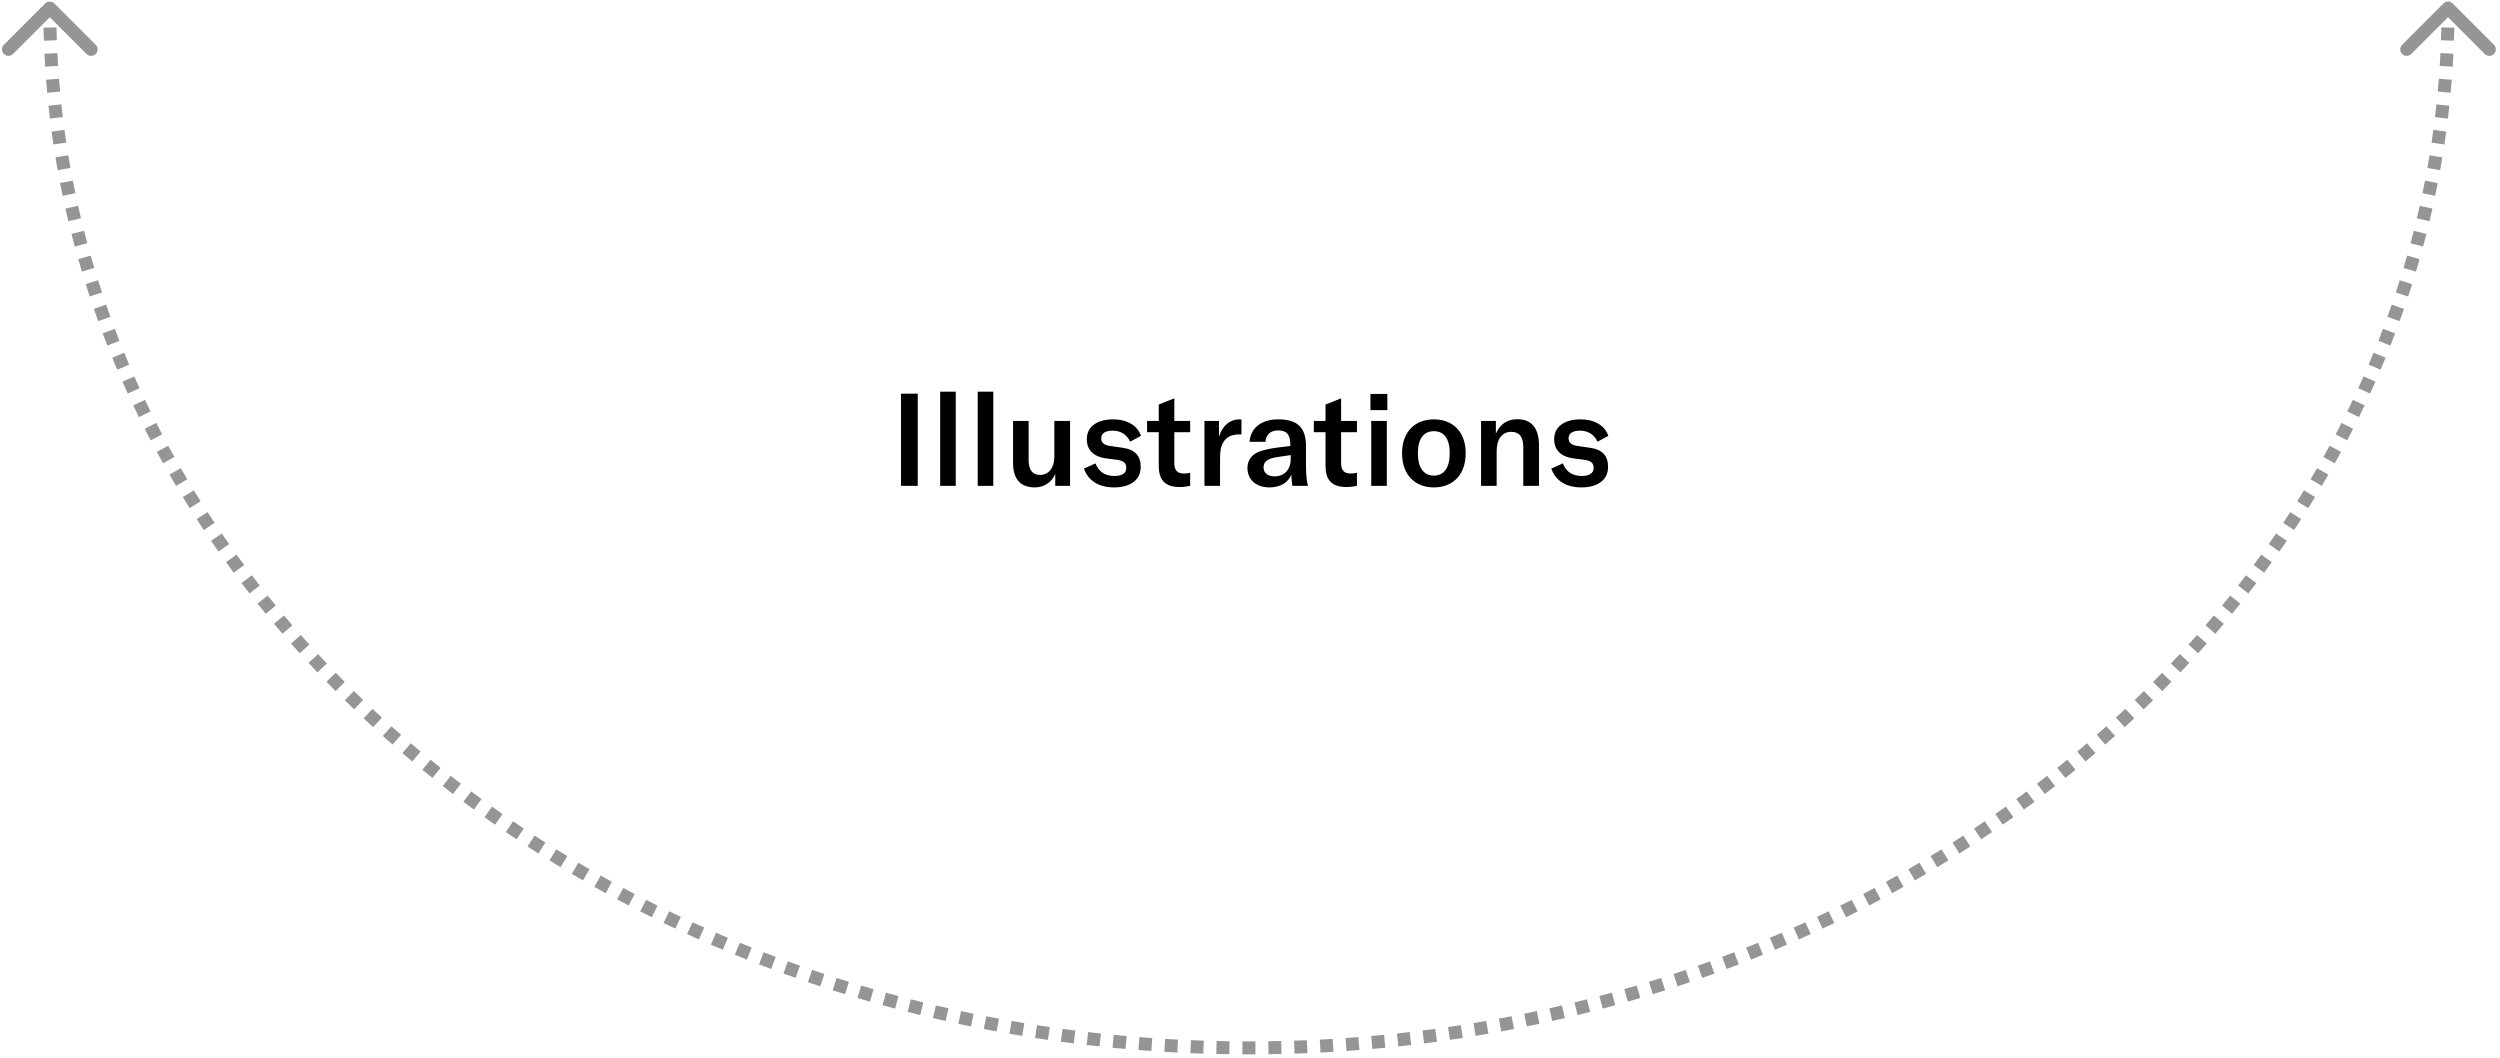 <?xml version="1.0" encoding="UTF-8"?> <svg xmlns="http://www.w3.org/2000/svg" width="385" height="163" viewBox="0 0 385 163" fill="none"><path d="M141.333 74.821V60.621H138.753V74.821H141.333ZM147.187 60.321H144.787V74.821H147.187V60.321ZM152.968 60.321H150.568V74.821H152.968V60.321ZM159.389 75.061C160.829 75.061 162.029 74.201 162.509 72.961V74.821H164.789V64.821H162.369V70.361C162.369 72.041 161.489 73.141 160.169 73.141C159.009 73.141 158.409 72.341 158.409 70.881V64.821H156.009V71.241C156.009 73.581 156.949 75.061 159.389 75.061ZM171.548 75.061C174.148 75.061 175.668 73.861 175.668 71.901C175.668 70.241 174.848 69.201 172.788 68.941L171.108 68.701C170.048 68.581 169.588 68.181 169.588 67.501C169.588 66.721 170.228 66.321 171.368 66.321C172.668 66.321 173.568 67.001 174.048 68.021L175.708 67.121C175.208 65.561 173.588 64.581 171.428 64.581C168.888 64.581 167.368 65.761 167.368 67.621C167.368 69.241 168.328 70.341 170.408 70.601L171.928 70.801C173.028 70.941 173.448 71.281 173.448 72.081C173.448 72.841 172.808 73.301 171.608 73.301C170.188 73.301 169.188 72.641 168.708 71.361L166.928 72.161C167.568 74.041 169.248 75.061 171.548 75.061ZM176.647 66.561H178.447V71.721C178.447 73.741 179.247 75.001 181.647 75.001C182.267 75.001 182.707 74.941 183.287 74.821V72.801C182.967 72.881 182.707 72.921 182.307 72.921C181.307 72.921 180.847 72.421 180.847 71.341V66.561H183.287V64.821H180.847V61.341L178.447 62.301V64.821H176.647V66.561ZM187.727 67.241V64.821H185.487V74.821H187.887V70.641C187.887 69.521 187.987 68.381 188.787 67.601C189.247 67.161 189.907 66.901 190.867 66.901H191.187V64.601C191.087 64.581 191.007 64.581 190.907 64.581C189.287 64.581 188.227 65.661 187.727 67.241ZM195.507 75.061C197.127 75.061 198.387 74.321 198.867 73.101C198.887 73.721 198.947 74.321 199.027 74.821H201.427C201.227 74.121 201.127 73.081 201.127 71.721V68.741C201.127 65.841 199.807 64.581 196.847 64.581C194.267 64.581 192.587 65.901 192.427 68.041H194.887C194.967 66.901 195.667 66.281 196.847 66.281C198.127 66.281 198.707 66.921 198.707 68.421V68.681L196.587 68.941C195.007 69.161 194.047 69.421 193.327 69.841C192.527 70.341 192.107 71.141 192.107 72.101C192.107 73.881 193.467 75.061 195.507 75.061ZM196.287 73.361C195.227 73.361 194.587 72.821 194.587 71.981C194.587 71.121 195.187 70.641 196.507 70.421L198.767 70.081V70.721C198.767 72.321 197.767 73.361 196.287 73.361ZM202.33 66.561H204.13V71.721C204.13 73.741 204.93 75.001 207.33 75.001C207.95 75.001 208.39 74.941 208.97 74.821V72.801C208.65 72.881 208.39 72.921 207.99 72.921C206.99 72.921 206.53 72.421 206.53 71.341V66.561H208.97V64.821H206.53V61.341L204.13 62.301V64.821H202.33V66.561ZM211.051 63.161H213.651V60.661H211.051V63.161ZM211.171 74.821H213.571V64.821H211.171V74.821ZM220.817 75.061C223.697 75.061 225.717 73.161 225.717 69.801C225.717 66.461 223.697 64.581 220.817 64.581C217.937 64.581 215.917 66.461 215.917 69.801C215.917 73.161 217.937 75.061 220.817 75.061ZM220.817 73.241C219.277 73.241 218.357 72.081 218.357 69.801C218.357 67.521 219.277 66.401 220.817 66.401C222.357 66.401 223.257 67.521 223.257 69.801C223.257 72.081 222.357 73.241 220.817 73.241ZM228.085 74.821H230.485V69.521C230.485 67.621 231.325 66.501 232.725 66.501C233.985 66.501 234.585 67.281 234.585 68.861V74.821H237.005V68.621C237.005 65.941 235.865 64.561 233.685 64.561C232.145 64.561 231.045 65.281 230.365 66.761V64.821H228.085V74.821ZM243.521 75.061C246.121 75.061 247.641 73.861 247.641 71.901C247.641 70.241 246.821 69.201 244.761 68.941L243.081 68.701C242.021 68.581 241.561 68.181 241.561 67.501C241.561 66.721 242.201 66.321 243.341 66.321C244.641 66.321 245.541 67.001 246.021 68.021L247.681 67.121C247.181 65.561 245.561 64.581 243.401 64.581C240.861 64.581 239.341 65.761 239.341 67.621C239.341 69.241 240.301 70.341 242.381 70.601L243.901 70.801C245.001 70.941 245.421 71.281 245.421 72.081C245.421 72.841 244.781 73.301 243.581 73.301C242.161 73.301 241.161 72.641 240.681 71.361L238.901 72.161C239.541 74.041 241.221 75.061 243.521 75.061Z" fill="black"></path><path d="M377.354 0.886C377.158 0.691 376.842 0.691 376.647 0.886L373.465 4.068C373.269 4.263 373.269 4.58 373.465 4.775C373.66 4.97 373.976 4.97 374.172 4.775L377 1.947L379.829 4.775C380.024 4.97 380.34 4.97 380.536 4.775C380.731 4.58 380.731 4.263 380.536 4.068L377.354 0.886ZM8.02 0.886C7.825 0.691 7.508 0.691 7.313 0.886L4.131 4.068C3.936 4.263 3.936 4.58 4.131 4.775C4.327 4.971 4.643 4.971 4.838 4.775L7.667 1.947L10.495 4.775C10.691 4.971 11.007 4.971 11.202 4.775C11.398 4.58 11.398 4.263 11.202 4.068L8.02 0.886ZM376.5 1.24C376.5 1.573 376.499 1.905 376.497 2.238L377.497 2.245C377.499 1.91 377.5 1.575 377.5 1.24L376.5 1.24ZM376.468 4.23C376.454 4.894 376.436 5.556 376.412 6.217L377.412 6.252C377.435 5.586 377.454 4.919 377.468 4.252L376.468 4.23ZM376.328 8.197C376.296 8.859 376.258 9.519 376.216 10.178L377.214 10.242C377.257 9.578 377.294 8.913 377.327 8.247L376.328 8.197ZM376.076 12.165C376.024 12.827 375.968 13.487 375.907 14.146L376.903 14.238C376.964 13.574 377.021 12.909 377.072 12.243L376.076 12.165ZM375.711 16.119C375.64 16.778 375.566 17.435 375.486 18.09L376.479 18.211C376.559 17.55 376.634 16.888 376.705 16.226L375.711 16.119ZM375.233 20.066C375.144 20.723 375.05 21.378 374.952 22.033L375.941 22.182C376.04 21.522 376.134 20.862 376.224 20.2L375.233 20.066ZM374.643 23.994C374.536 24.646 374.424 25.298 374.307 25.948L375.292 26.125C375.409 25.47 375.522 24.814 375.63 24.156L374.643 23.994ZM373.942 27.905C373.816 28.556 373.685 29.205 373.55 29.854L374.529 30.058C374.665 29.405 374.797 28.751 374.924 28.096L373.942 27.905ZM373.13 31.794C372.986 32.44 372.837 33.084 372.683 33.727L373.656 33.959C373.811 33.312 373.961 32.663 374.106 32.012L373.13 31.794ZM372.208 35.659C372.045 36.301 371.878 36.943 371.706 37.582L372.672 37.842C372.845 37.197 373.013 36.552 373.177 35.905L372.208 35.659ZM371.177 39.496C370.997 40.133 370.812 40.768 370.622 41.402L371.58 41.689C371.771 41.05 371.957 40.41 372.139 39.769L371.177 39.496ZM370.039 43.303C369.841 43.935 369.637 44.566 369.43 45.195L370.38 45.508C370.589 44.874 370.793 44.239 370.993 43.603L370.039 43.303ZM368.795 47.077C368.579 47.703 368.358 48.327 368.134 48.95L369.074 49.289C369.301 48.662 369.522 48.033 369.74 47.403L368.795 47.077ZM367.446 50.814C367.213 51.434 366.975 52.053 366.733 52.669L367.664 53.035C367.908 52.414 368.147 51.791 368.382 51.167L367.446 50.814ZM365.994 54.514C365.744 55.127 365.49 55.738 365.231 56.348L366.151 56.739C366.412 56.125 366.668 55.509 366.92 54.892L365.994 54.514ZM364.442 58.172C364.175 58.778 363.904 59.382 363.629 59.984L364.538 60.4C364.815 59.794 365.088 59.185 365.357 58.575L364.442 58.172ZM362.791 61.787C362.507 62.386 362.22 62.982 361.928 63.578L362.826 64.017C363.12 63.418 363.409 62.817 363.695 62.215L362.791 61.787ZM361.043 65.355C360.743 65.946 360.44 66.535 360.133 67.122L361.019 67.585C361.328 66.995 361.633 66.402 361.935 65.807L361.043 65.355ZM359.199 68.877C358.884 69.46 358.565 70.041 358.242 70.62L359.116 71.107C359.441 70.524 359.762 69.939 360.079 69.352L359.199 68.877ZM357.264 72.348C356.934 72.921 356.6 73.493 356.262 74.064L357.123 74.573C357.463 73.999 357.799 73.424 358.131 72.846L357.264 72.348ZM355.238 75.767C354.892 76.333 354.543 76.897 354.191 77.459L355.037 77.991C355.392 77.425 355.744 76.858 356.091 76.288L355.238 75.767ZM353.124 79.133C352.765 79.689 352.402 80.243 352.035 80.795L352.868 81.348C353.237 80.793 353.602 80.235 353.964 79.676L353.124 79.133ZM350.924 82.444C350.55 82.992 350.172 83.537 349.791 84.08L350.609 84.655C350.993 84.108 351.373 83.559 351.75 83.008L350.924 82.444ZM348.641 85.698C348.254 86.234 347.863 86.769 347.469 87.302L348.273 87.897C348.67 87.361 349.063 86.823 349.452 86.282L348.641 85.698ZM346.276 88.893C345.875 89.422 345.47 89.948 345.062 90.472L345.851 91.086C346.262 90.559 346.669 90.03 347.072 89.498L346.276 88.893ZM343.833 92.029C343.42 92.546 343.003 93.061 342.583 93.573L343.357 94.207C343.779 93.691 344.198 93.174 344.614 92.653L343.833 92.029ZM341.313 95.104C340.886 95.612 340.456 96.118 340.023 96.621L340.781 97.274C341.217 96.767 341.65 96.258 342.079 95.747L341.313 95.104ZM338.719 98.117C338.281 98.613 337.84 99.107 337.396 99.599L338.138 100.269C338.585 99.775 339.029 99.278 339.469 98.779L338.719 98.117ZM336.054 101.066C335.603 101.553 335.149 102.038 334.692 102.52L335.418 103.208C335.877 102.723 336.334 102.236 336.788 101.746L336.054 101.066ZM333.318 103.952C332.857 104.427 332.393 104.899 331.926 105.369L332.635 106.074C333.105 105.602 333.572 105.126 334.035 104.649L333.318 103.952ZM330.516 106.772C330.043 107.237 329.567 107.7 329.087 108.16L329.78 108.881C330.262 108.418 330.741 107.953 331.217 107.485L330.516 106.772ZM327.647 109.527C327.165 109.98 326.679 110.43 326.191 110.878L326.867 111.615C327.358 111.164 327.846 110.712 328.331 110.257L327.647 109.527ZM324.718 112.213C324.224 112.656 323.727 113.096 323.227 113.534L323.886 114.286C324.388 113.846 324.888 113.403 325.385 112.958L324.718 112.213ZM321.724 114.835C321.222 115.265 320.717 115.692 320.209 116.117L320.85 116.884C321.361 116.457 321.869 116.027 322.374 115.595L321.724 114.835ZM318.677 117.384C318.163 117.804 317.647 118.221 317.128 118.636L317.752 119.417C318.274 119 318.793 118.581 319.31 118.158L318.677 117.384ZM315.567 119.869C315.046 120.276 314.522 120.68 313.996 121.082L314.603 121.877C315.132 121.473 315.658 121.067 316.182 120.658L315.567 119.869ZM312.409 122.28C311.878 122.676 311.344 123.07 310.807 123.461L311.396 124.269C311.936 123.876 312.473 123.48 313.007 123.081L312.409 122.28ZM309.191 124.626C308.653 125.009 308.112 125.39 307.569 125.768L308.14 126.589C308.687 126.209 309.23 125.826 309.771 125.44L309.191 124.626ZM305.932 126.895C305.384 127.267 304.833 127.638 304.28 128.005L304.834 128.838C305.39 128.468 305.943 128.096 306.495 127.721L305.932 126.895ZM302.613 129.1C302.059 129.459 301.503 129.816 300.944 130.171L301.48 131.015C302.041 130.659 302.601 130.3 303.158 129.939L302.613 129.1ZM299.261 131.225C298.698 131.574 298.132 131.92 297.564 132.264L298.081 133.12C298.652 132.774 299.221 132.426 299.787 132.076L299.261 131.225ZM295.852 133.286C295.283 133.622 294.711 133.956 294.136 134.287L294.635 135.153C295.213 134.821 295.788 134.485 296.36 134.147L295.852 133.286ZM292.411 135.269C291.834 135.593 291.254 135.915 290.672 136.234L291.153 137.111C291.738 136.79 292.321 136.466 292.901 136.14L292.411 135.269ZM288.92 137.183C288.336 137.496 287.749 137.806 287.161 138.113L287.623 138.999C288.215 138.691 288.804 138.379 289.392 138.065L288.92 137.183ZM285.397 139.021C284.807 139.321 284.214 139.619 283.62 139.913L284.064 140.809C284.662 140.513 285.257 140.214 285.85 139.913L285.397 139.021ZM281.831 140.788C281.233 141.077 280.633 141.363 280.031 141.646L280.457 142.551C281.062 142.267 281.665 141.979 282.266 141.689L281.831 140.788ZM278.233 142.481C277.631 142.756 277.028 143.029 276.422 143.299L276.829 144.212C277.438 143.941 278.044 143.667 278.649 143.39L278.233 142.481ZM274.6 144.1C273.991 144.364 273.38 144.625 272.767 144.884L273.155 145.805C273.771 145.545 274.386 145.283 274.998 145.017L274.6 144.1ZM270.932 145.646C270.321 145.896 269.707 146.144 269.092 146.389L269.461 147.318C270.08 147.072 270.697 146.823 271.311 146.571L270.932 145.646ZM267.24 147.115C266.621 147.354 266 147.591 265.378 147.824L265.729 148.761C266.354 148.526 266.978 148.288 267.6 148.048L267.24 147.115ZM263.509 148.514C262.888 148.74 262.266 148.963 261.642 149.182L261.974 150.126C262.601 149.905 263.227 149.681 263.851 149.454L263.509 148.514ZM259.764 149.834C259.137 150.048 258.507 150.259 257.877 150.467L258.19 151.417C258.824 151.207 259.457 150.995 260.087 150.78L259.764 149.834ZM255.979 151.083C255.349 151.284 254.718 151.482 254.086 151.678L254.38 152.633C255.016 152.437 255.65 152.238 256.283 152.036L255.979 151.083ZM252.186 152.253C251.551 152.442 250.914 152.629 250.276 152.812L250.552 153.773C251.193 153.589 251.833 153.402 252.471 153.212L252.186 152.253ZM248.357 153.352C247.718 153.529 247.078 153.703 246.436 153.874L246.693 154.84C247.338 154.668 247.982 154.494 248.624 154.316L248.357 153.352ZM244.517 154.374C243.875 154.538 243.233 154.699 242.589 154.857L242.827 155.828C243.474 155.669 244.12 155.508 244.764 155.343L244.517 154.374ZM240.652 155.322C240.005 155.474 239.357 155.623 238.707 155.769L238.927 156.745C239.58 156.598 240.231 156.448 240.881 156.296L240.652 155.322ZM236.769 156.195C236.123 156.334 235.476 156.47 234.827 156.603L235.027 157.582C235.679 157.449 236.33 157.312 236.979 157.173L236.769 156.195ZM232.876 156.992C232.224 157.119 231.571 157.243 230.917 157.364L231.099 158.347C231.756 158.226 232.412 158.101 233.067 157.974L232.876 156.992ZM228.956 157.717C228.306 157.83 227.654 157.941 227.001 158.049L227.164 159.036C227.82 158.927 228.475 158.816 229.128 158.702L228.956 157.717ZM225.04 158.363C224.385 158.465 223.728 158.564 223.071 158.66L223.215 159.649C223.875 159.553 224.535 159.454 225.193 159.351L225.04 158.363ZM221.095 158.938C220.439 159.027 219.782 159.113 219.125 159.196L219.25 160.188C219.911 160.105 220.571 160.018 221.229 159.929L221.095 158.938ZM217.155 159.436C216.498 159.512 215.839 159.586 215.179 159.657L215.286 160.651C215.949 160.58 216.611 160.506 217.271 160.429L217.155 159.436ZM213.197 159.86C212.535 159.925 211.872 159.986 211.208 160.045L211.296 161.041C211.963 160.982 212.629 160.92 213.294 160.855L213.197 159.86ZM209.234 160.21C208.575 160.262 207.915 160.311 207.254 160.357L207.323 161.354C207.987 161.308 208.65 161.259 209.312 161.207L209.234 160.21ZM205.268 160.485C204.605 160.525 203.942 160.562 203.277 160.596L203.328 161.595C203.995 161.561 204.662 161.524 205.328 161.484L205.268 160.485ZM201.286 160.688C200.626 160.715 199.966 160.739 199.305 160.761L199.338 161.76C200.002 161.739 200.665 161.714 201.327 161.687L201.286 160.688ZM197.32 160.816C196.657 160.831 195.993 160.843 195.329 160.852L195.343 161.852C196.01 161.843 196.677 161.831 197.343 161.815L197.32 160.816ZM193.333 160.871C193 160.872 192.667 160.873 192.333 160.873L192.333 161.873C192.668 161.873 193.003 161.872 193.338 161.871L193.333 160.871ZM192.333 160.873C192 160.873 191.667 160.872 191.334 160.871L191.329 161.871C191.664 161.872 191.998 161.873 192.333 161.873L192.333 160.873ZM189.338 160.852C188.673 160.843 188.01 160.831 187.347 160.816L187.324 161.815C187.99 161.831 188.656 161.843 189.324 161.852L189.338 160.852ZM185.361 160.761C184.7 160.739 184.04 160.715 183.381 160.688L183.34 161.687C184.002 161.714 184.665 161.739 185.329 161.76L185.361 160.761ZM181.39 160.596C180.725 160.562 180.061 160.525 179.398 160.485L179.338 161.484C180.004 161.524 180.671 161.561 181.339 161.595L181.39 160.596ZM177.413 160.357C176.752 160.311 176.092 160.262 175.433 160.21L175.354 161.207C176.016 161.259 176.679 161.308 177.343 161.354L177.413 160.357ZM173.459 160.045C172.795 159.986 172.132 159.925 171.47 159.86L171.373 160.855C172.038 160.92 172.704 160.982 173.371 161.041L173.459 160.045ZM169.487 159.657C168.828 159.586 168.169 159.512 167.511 159.435L167.395 160.429C168.056 160.506 168.718 160.58 169.381 160.651L169.487 159.657ZM165.542 159.196C164.884 159.113 164.228 159.027 163.572 158.938L163.437 159.929C164.096 160.018 164.756 160.105 165.417 160.188L165.542 159.196ZM161.596 158.66C160.938 158.564 160.282 158.465 159.627 158.363L159.473 159.351C160.132 159.454 160.791 159.553 161.452 159.649L161.596 158.66ZM157.665 158.049C157.012 157.941 156.361 157.83 155.711 157.717L155.538 158.702C156.192 158.816 156.846 158.927 157.502 159.036L157.665 158.049ZM153.749 157.364C153.095 157.243 152.442 157.119 151.791 156.992L151.6 157.974C152.254 158.101 152.91 158.226 153.568 158.347L153.749 157.364ZM149.84 156.603C149.191 156.47 148.543 156.334 147.897 156.195L147.687 157.173C148.337 157.312 148.987 157.449 149.639 157.582L149.84 156.603ZM145.959 155.769C145.31 155.623 144.661 155.474 144.014 155.322L143.786 156.296C144.436 156.448 145.087 156.598 145.74 156.745L145.959 155.769ZM142.078 154.857C141.434 154.699 140.791 154.538 140.15 154.374L139.902 155.343C140.547 155.508 141.192 155.669 141.84 155.828L142.078 154.857ZM138.231 153.874C137.589 153.703 136.948 153.529 136.309 153.352L136.043 154.316C136.685 154.494 137.329 154.668 137.974 154.84L138.231 153.874ZM134.391 152.812C133.752 152.629 133.116 152.442 132.481 152.253L132.196 153.212C132.834 153.402 133.473 153.589 134.115 153.773L134.391 152.812ZM130.581 151.678C129.948 151.482 129.317 151.284 128.688 151.083L128.384 152.036C129.016 152.238 129.65 152.437 130.286 152.633L130.581 151.678ZM126.79 150.467C126.159 150.259 125.53 150.048 124.902 149.833L124.579 150.78C125.21 150.995 125.843 151.207 126.477 151.417L126.79 150.467ZM123.025 149.182C122.401 148.962 121.778 148.74 121.158 148.514L120.816 149.454C121.44 149.681 122.065 149.905 122.693 150.126L123.025 149.182ZM119.289 147.824C118.666 147.591 118.046 147.354 117.427 147.115L117.066 148.048C117.688 148.288 118.312 148.526 118.938 148.761L119.289 147.824ZM115.575 146.389C114.96 146.144 114.346 145.896 113.734 145.646L113.355 146.571C113.97 146.823 114.587 147.072 115.205 147.318L115.575 146.389ZM111.9 144.884C111.287 144.625 110.676 144.364 110.067 144.1L109.669 145.017C110.281 145.283 110.896 145.545 111.512 145.805L111.9 144.884ZM108.245 143.299C107.639 143.029 107.036 142.756 106.434 142.481L106.018 143.39C106.622 143.667 107.229 143.941 107.837 144.212L108.245 143.299ZM104.636 141.646C104.034 141.363 103.433 141.077 102.835 140.788L102.401 141.689C103.002 141.979 103.605 142.267 104.21 142.551L104.636 141.646ZM101.047 139.913C100.452 139.619 99.86 139.321 99.27 139.021L98.817 139.913C99.41 140.214 100.005 140.513 100.602 140.809L101.047 139.913ZM97.506 138.113C96.918 137.806 96.331 137.496 95.747 137.183L95.275 138.065C95.862 138.379 96.452 138.691 97.044 138.999L97.506 138.113ZM93.995 136.234C93.413 135.915 92.833 135.593 92.256 135.268L91.766 136.14C92.346 136.466 92.929 136.79 93.514 137.111L93.995 136.234ZM90.531 134.287C89.956 133.956 89.384 133.622 88.815 133.286L88.306 134.147C88.879 134.485 89.454 134.821 90.031 135.153L90.531 134.287ZM87.103 132.264C86.535 131.92 85.969 131.574 85.406 131.225L84.879 132.075C85.446 132.426 86.015 132.774 86.586 133.12L87.103 132.264ZM83.723 130.171C83.164 129.816 82.608 129.459 82.053 129.1L81.509 129.939C82.066 130.3 82.626 130.659 83.187 131.015L83.723 130.171ZM80.387 128.005C79.834 127.638 79.283 127.267 78.735 126.895L78.172 127.721C78.723 128.096 79.277 128.468 79.833 128.838L80.387 128.005ZM77.098 125.768C76.555 125.39 76.014 125.009 75.476 124.626L74.896 125.44C75.437 125.826 75.98 126.209 76.526 126.589L77.098 125.768ZM73.86 123.461C73.323 123.07 72.789 122.676 72.258 122.28L71.66 123.081C72.194 123.48 72.731 123.876 73.271 124.269L73.86 123.461ZM70.671 121.082C70.145 120.68 69.621 120.276 69.1 119.869L68.485 120.658C69.009 121.067 69.535 121.473 70.064 121.877L70.671 121.082ZM67.539 118.636C67.02 118.221 66.504 117.804 65.99 117.384L65.357 118.158C65.874 118.581 66.393 119 66.915 119.417L67.539 118.636ZM64.458 116.117C63.95 115.692 63.445 115.265 62.943 114.835L62.292 115.595C62.798 116.027 63.306 116.457 63.816 116.884L64.458 116.117ZM61.44 113.534C60.94 113.096 60.443 112.656 59.949 112.213L59.282 112.958C59.779 113.403 60.279 113.846 60.781 114.286L61.44 113.534ZM58.476 110.878C57.987 110.43 57.502 109.98 57.02 109.527L56.336 110.257C56.821 110.712 57.309 111.164 57.8 111.615L58.476 110.878ZM55.58 108.16C55.1 107.7 54.624 107.237 54.151 106.772L53.45 107.485C53.926 107.953 54.405 108.418 54.887 108.881L55.58 108.16ZM52.741 105.369C52.274 104.899 51.81 104.427 51.349 103.952L50.632 104.649C51.095 105.126 51.562 105.602 52.031 106.074L52.741 105.369ZM49.975 102.52C49.518 102.038 49.064 101.553 48.613 101.066L47.879 101.746C48.333 102.236 48.789 102.723 49.249 103.208L49.975 102.52ZM47.271 99.599C46.826 99.107 46.386 98.613 45.948 98.117L45.198 98.779C45.638 99.278 46.082 99.775 46.529 100.269L47.271 99.599ZM44.644 96.621C44.211 96.118 43.781 95.612 43.354 95.104L42.588 95.747C43.017 96.258 43.45 96.767 43.886 97.274L44.644 96.621ZM42.084 93.573C41.664 93.061 41.247 92.546 40.834 92.029L40.053 92.653C40.468 93.174 40.888 93.691 41.31 94.207L42.084 93.573ZM39.605 90.472C39.197 89.948 38.792 89.422 38.391 88.893L37.594 89.498C37.998 90.03 38.405 90.559 38.816 91.086L39.605 90.472ZM37.198 87.302C36.804 86.769 36.413 86.234 36.026 85.698L35.215 86.282C35.604 86.823 35.997 87.361 36.394 87.897L37.198 87.302ZM34.876 84.08C34.495 83.537 34.117 82.992 33.743 82.444L32.917 83.008C33.294 83.559 33.674 84.108 34.057 84.655L34.876 84.08ZM32.632 80.795C32.265 80.243 31.902 79.689 31.543 79.133L30.703 79.676C31.065 80.235 31.43 80.793 31.799 81.348L32.632 80.795ZM30.476 77.459C30.123 76.897 29.774 76.333 29.429 75.767L28.576 76.288C28.923 76.858 29.274 77.425 29.63 77.991L30.476 77.459ZM28.404 74.064C28.067 73.493 27.733 72.921 27.403 72.348L26.536 72.846C26.868 73.424 27.204 73.999 27.544 74.573L28.404 74.064ZM26.424 70.62C26.102 70.041 25.783 69.46 25.468 68.877L24.588 69.352C24.905 69.939 25.226 70.524 25.551 71.107L26.424 70.62ZM24.534 67.122C24.227 66.535 23.924 65.946 23.624 65.355L22.732 65.807C23.033 66.402 23.339 66.995 23.648 67.585L24.534 67.122ZM22.739 63.578C22.447 62.982 22.16 62.385 21.876 61.787L20.972 62.214C21.258 62.817 21.547 63.418 21.841 64.017L22.739 63.578ZM21.038 59.984C20.763 59.382 20.492 58.778 20.225 58.172L19.31 58.575C19.578 59.185 19.851 59.793 20.128 60.4L21.038 59.984ZM19.436 56.348C19.177 55.738 18.923 55.127 18.672 54.514L17.747 54.892C17.999 55.509 18.255 56.125 18.516 56.739L19.436 56.348ZM17.934 52.669C17.692 52.053 17.454 51.434 17.221 50.814L16.285 51.167C16.52 51.791 16.759 52.414 17.003 53.035L17.934 52.669ZM16.533 48.95C16.308 48.327 16.088 47.703 15.872 47.077L14.927 47.403C15.144 48.033 15.366 48.662 15.593 49.289L16.533 48.95ZM15.237 45.195C15.029 44.566 14.826 43.935 14.628 43.303L13.674 43.603C13.874 44.239 14.078 44.874 14.287 45.508L15.237 45.195ZM14.045 41.402C13.855 40.768 13.67 40.133 13.489 39.496L12.527 39.769C12.709 40.41 12.896 41.05 13.087 41.688L14.045 41.402ZM12.961 37.582C12.789 36.942 12.622 36.301 12.459 35.659L11.489 35.905C11.653 36.552 11.822 37.197 11.995 37.841L12.961 37.582ZM11.983 33.727C11.83 33.084 11.681 32.44 11.537 31.794L10.561 32.012C10.706 32.663 10.856 33.312 11.011 33.959L11.983 33.727ZM11.117 29.854C10.982 29.205 10.851 28.556 10.725 27.905L9.743 28.095C9.87 28.751 10.002 29.405 10.138 30.058L11.117 29.854ZM10.36 25.948C10.243 25.298 10.131 24.646 10.024 23.993L9.037 24.156C9.145 24.814 9.258 25.47 9.375 26.125L10.36 25.948ZM9.715 22.033C9.617 21.378 9.523 20.723 9.434 20.065L8.443 20.2C8.533 20.861 8.627 21.522 8.726 22.181L9.715 22.033ZM9.181 18.09C9.101 17.434 9.026 16.777 8.956 16.119L7.962 16.225C8.033 16.888 8.108 17.55 8.188 18.21L9.181 18.09ZM8.76 14.146C8.699 13.487 8.643 12.827 8.591 12.165L7.594 12.243C7.646 12.909 7.703 13.574 7.764 14.238L8.76 14.146ZM8.451 10.178C8.409 9.519 8.371 8.859 8.339 8.197L7.34 8.247C7.373 8.913 7.41 9.578 7.453 10.242L8.451 10.178ZM8.255 6.217C8.231 5.556 8.213 4.894 8.198 4.23L7.199 4.252C7.213 4.919 7.232 5.586 7.255 6.252L8.255 6.217ZM8.17 2.238C8.168 1.905 8.167 1.573 8.167 1.24L7.167 1.24C7.167 1.575 7.168 1.91 7.17 2.245L8.17 2.238ZM377.707 0.533C377.317 0.142 376.684 0.142 376.293 0.533L369.929 6.897C369.539 7.287 369.539 7.92 369.929 8.311C370.32 8.701 370.953 8.701 371.343 8.311L377 2.654L382.657 8.311C383.047 8.701 383.681 8.701 384.071 8.311C384.462 7.92 384.462 7.287 384.071 6.897L377.707 0.533ZM8.374 0.533C7.983 0.142 7.35 0.142 6.96 0.533L0.596 6.897C0.205 7.287 0.205 7.92 0.596 8.311C0.986 8.701 1.619 8.701 2.01 8.311L7.667 2.654L13.324 8.311C13.714 8.701 14.347 8.701 14.738 8.311C15.128 7.92 15.128 7.287 14.738 6.897L8.374 0.533ZM376 1.24C376 1.572 375.999 1.903 375.997 2.235L377.997 2.249C377.999 1.913 378 1.576 378 1.24L376 1.24ZM375.969 4.22C375.955 4.881 375.936 5.54 375.913 6.199L377.911 6.27C377.935 5.602 377.954 4.932 377.968 4.262L375.969 4.22ZM375.829 8.172C375.796 8.832 375.759 9.49 375.717 10.147L377.713 10.274C377.756 9.607 377.793 8.94 377.827 8.271L375.829 8.172ZM375.577 12.127C375.526 12.785 375.47 13.443 375.409 14.1L377.401 14.284C377.462 13.618 377.519 12.95 377.571 12.282L375.577 12.127ZM375.213 16.067C375.143 16.722 375.069 17.377 374.99 18.03L376.975 18.271C377.056 17.608 377.131 16.944 377.202 16.279L375.213 16.067ZM374.737 19.998C374.649 20.653 374.555 21.307 374.457 21.959L376.435 22.256C376.535 21.594 376.629 20.931 376.719 20.267L374.737 19.998ZM374.15 23.912C374.043 24.563 373.931 25.212 373.815 25.86L375.784 26.213C375.902 25.556 376.015 24.897 376.123 24.237L374.15 23.912ZM373.451 27.81C373.325 28.458 373.195 29.105 373.06 29.751L375.018 30.16C375.155 29.505 375.287 28.849 375.415 28.191L373.451 27.81ZM372.642 31.685C372.498 32.328 372.35 32.971 372.197 33.611L374.142 34.075C374.298 33.425 374.448 32.774 374.594 32.121L372.642 31.685ZM371.723 35.536C371.561 36.176 371.394 36.815 371.223 37.452L373.155 37.971C373.328 37.325 373.498 36.677 373.662 36.028L371.723 35.536ZM370.696 39.36C370.516 39.994 370.332 40.627 370.143 41.259L372.059 41.832C372.251 41.191 372.438 40.549 372.62 39.906L370.696 39.36ZM369.562 43.153C369.364 43.783 369.162 44.411 368.955 45.038L370.855 45.664C371.064 45.029 371.269 44.392 371.47 43.753L369.562 43.153ZM368.322 46.914C368.107 47.537 367.887 48.16 367.663 48.78L369.545 49.459C369.772 48.83 369.994 48.199 370.213 47.566L368.322 46.914ZM366.978 50.638C366.746 51.256 366.509 51.872 366.268 52.487L368.129 53.217C368.374 52.594 368.614 51.969 368.85 51.343L366.978 50.638ZM365.532 54.325C365.282 54.936 365.028 55.545 364.771 56.153L366.612 56.934C366.873 56.318 367.13 55.7 367.383 55.081L365.532 54.325ZM363.985 57.97C363.719 58.574 363.448 59.176 363.174 59.777L364.993 60.608C365.271 59.999 365.545 59.389 365.815 58.776L363.985 57.97ZM362.339 61.573C362.056 62.169 361.77 62.764 361.479 63.358L363.275 64.237C363.57 63.636 363.86 63.033 364.146 62.428L362.339 61.573ZM360.597 65.129C360.298 65.718 359.996 66.305 359.69 66.89L361.462 67.817C361.772 67.225 362.078 66.63 362.381 66.033L360.597 65.129ZM358.759 68.639C358.445 69.22 358.128 69.799 357.806 70.376L359.552 71.35C359.879 70.766 360.201 70.179 360.519 69.59L358.759 68.639ZM356.831 72.098C356.502 72.67 356.169 73.24 355.832 73.809L357.553 74.828C357.894 74.252 358.231 73.675 358.564 73.095L356.831 72.098ZM354.811 75.507C354.467 76.071 354.119 76.633 353.767 77.193L355.461 78.257C355.817 77.689 356.17 77.12 356.518 76.549L354.811 75.507ZM352.704 78.862C352.346 79.416 351.984 79.968 351.619 80.518L353.284 81.625C353.655 81.068 354.021 80.508 354.384 79.947L352.704 78.862ZM350.511 82.162C350.138 82.708 349.762 83.251 349.382 83.793L351.019 84.942C351.404 84.394 351.785 83.843 352.162 83.29L350.511 82.162ZM348.235 85.405C347.849 85.94 347.46 86.474 347.067 87.004L348.675 88.194C349.073 87.656 349.467 87.117 349.858 86.575L348.235 85.405ZM345.878 88.591C345.478 89.118 345.075 89.642 344.668 90.164L346.245 91.394C346.657 90.865 347.066 90.334 347.471 89.8L345.878 88.591ZM343.442 91.717C343.03 92.232 342.615 92.745 342.197 93.256L343.743 94.524C344.167 94.007 344.588 93.487 345.005 92.966L343.442 91.717ZM340.93 94.782C340.505 95.289 340.076 95.793 339.644 96.295L341.16 97.6C341.597 97.092 342.031 96.582 342.462 96.069L340.93 94.782ZM338.344 97.786C337.908 98.281 337.468 98.773 337.025 99.263L338.509 100.604C338.957 100.108 339.402 99.61 339.844 99.109L338.344 97.786ZM335.687 100.727C335.237 101.212 334.785 101.695 334.329 102.176L335.78 103.552C336.242 103.066 336.7 102.577 337.154 102.085L335.687 100.727ZM332.959 103.604C332.5 104.077 332.037 104.548 331.572 105.017L332.99 106.427C333.461 105.953 333.929 105.476 334.394 104.997L332.959 103.604ZM330.165 106.415C329.694 106.879 329.219 107.34 328.741 107.799L330.126 109.242C330.61 108.778 331.09 108.311 331.567 107.842L330.165 106.415ZM327.305 109.163C326.824 109.614 326.34 110.063 325.853 110.509L327.205 111.983C327.697 111.532 328.187 111.078 328.673 110.621L327.305 109.163ZM324.384 111.841C323.891 112.282 323.396 112.721 322.897 113.158L324.215 114.663C324.719 114.221 325.22 113.777 325.719 113.33L324.384 111.841ZM321.399 114.455C320.898 114.884 320.394 115.31 319.888 115.734L321.171 117.268C321.683 116.839 322.193 116.408 322.699 115.975L321.399 114.455ZM318.36 116.997C317.848 117.416 317.333 117.832 316.816 118.246L318.064 119.808C318.587 119.39 319.108 118.969 319.626 118.546L318.36 116.997ZM315.259 119.475C314.739 119.881 314.217 120.284 313.693 120.685L314.906 122.274C315.437 121.869 315.965 121.462 316.49 121.052L315.259 119.475ZM312.11 121.879C311.58 122.274 311.048 122.667 310.512 123.057L311.69 124.673C312.232 124.279 312.77 123.882 313.306 123.482L312.11 121.879ZM308.901 124.219C308.364 124.601 307.825 124.981 307.283 125.358L308.426 126.999C308.974 126.618 309.519 126.234 310.061 125.848L308.901 124.219ZM305.651 126.481C305.104 126.853 304.555 127.222 304.003 127.589L305.11 129.254C305.668 128.884 306.223 128.511 306.776 128.135L305.651 126.481ZM302.341 128.68C301.789 129.039 301.234 129.395 300.676 129.748L301.747 131.438C302.311 131.08 302.872 130.721 303.43 130.358L302.341 128.68ZM298.998 130.8C298.436 131.148 297.872 131.493 297.305 131.836L298.34 133.547C298.912 133.201 299.483 132.852 300.051 132.501L298.998 130.8ZM295.598 132.855C295.03 133.191 294.459 133.523 293.887 133.853L294.885 135.586C295.464 135.253 296.04 134.917 296.615 134.578L295.598 132.855ZM292.166 134.833C291.59 135.156 291.012 135.477 290.432 135.796L291.393 137.549C291.98 137.228 292.564 136.903 293.146 136.576L292.166 134.833ZM288.684 136.742C288.101 137.054 287.516 137.363 286.929 137.669L287.854 139.443C288.448 139.133 289.039 138.821 289.628 138.506L288.684 136.742ZM285.17 138.576C284.582 138.875 283.991 139.171 283.398 139.465L284.286 141.257C284.885 140.96 285.482 140.661 286.077 140.358L285.17 138.576ZM281.614 140.338C281.017 140.626 280.419 140.911 279.818 141.194L280.669 143.004C281.276 142.718 281.881 142.43 282.484 142.139L281.614 140.338ZM278.024 142.026C277.424 142.301 276.823 142.573 276.219 142.842L277.033 144.669C277.643 144.397 278.251 144.122 278.857 143.845L278.024 142.026ZM274.401 143.641C273.794 143.904 273.184 144.165 272.572 144.423L273.349 146.266C273.967 146.005 274.583 145.742 275.197 145.476L274.401 143.641ZM270.743 145.183C270.133 145.433 269.521 145.68 268.907 145.925L269.646 147.783C270.266 147.536 270.885 147.286 271.501 147.034L270.743 145.183ZM267.06 146.649C266.442 146.887 265.823 147.123 265.202 147.356L265.904 149.229C266.532 148.994 267.157 148.755 267.781 148.514L267.06 146.649ZM263.338 148.044C262.719 148.269 262.098 148.492 261.476 148.711L262.14 150.597C262.769 150.376 263.396 150.151 264.022 149.924L263.338 148.044ZM259.603 149.36C258.977 149.574 258.349 149.785 257.72 149.992L258.347 151.892C258.982 151.682 259.616 151.469 260.249 151.253L259.603 149.36ZM255.827 150.607C255.199 150.808 254.569 151.005 253.938 151.2L254.528 153.111C255.165 152.914 255.801 152.715 256.435 152.512L255.827 150.607ZM252.043 151.774C251.41 151.963 250.775 152.148 250.138 152.331L250.69 154.254C251.333 154.069 251.974 153.882 252.614 153.691L252.043 151.774ZM248.224 152.871C247.587 153.047 246.948 153.22 246.307 153.39L246.821 155.323C247.468 155.151 248.113 154.976 248.757 154.798L248.224 152.871ZM244.393 153.89C243.753 154.053 243.112 154.214 242.47 154.371L242.946 156.314C243.595 156.155 244.242 155.993 244.888 155.827L244.393 153.89ZM240.538 154.835C239.893 154.987 239.246 155.136 238.598 155.282L239.036 157.233C239.691 157.086 240.344 156.936 240.996 156.782L240.538 154.835ZM236.664 155.706C236.02 155.845 235.374 155.98 234.726 156.113L235.127 158.072C235.781 157.938 236.433 157.802 237.084 157.662L236.664 155.706ZM232.78 156.502C232.13 156.628 231.479 156.752 230.826 156.872L231.19 158.839C231.849 158.717 232.506 158.593 233.163 158.465L232.78 156.502ZM228.87 157.224C228.221 157.338 227.571 157.448 226.92 157.556L227.246 159.529C227.903 159.42 228.559 159.309 229.214 159.194L228.87 157.224ZM224.963 157.869C224.309 157.971 223.655 158.069 222.999 158.165L223.287 160.144C223.949 160.048 224.61 159.948 225.27 159.846L224.963 157.869ZM221.027 158.442C220.373 158.531 219.718 158.617 219.062 158.7L219.313 160.684C219.975 160.601 220.636 160.514 221.297 160.424L221.027 158.442ZM217.097 158.939C216.441 159.015 215.784 159.089 215.126 159.16L215.339 161.148C216.004 161.077 216.667 161.003 217.329 160.925L217.097 158.939ZM213.148 159.362C212.488 159.427 211.826 159.488 211.164 159.547L211.34 161.539C212.008 161.48 212.676 161.418 213.343 161.353L213.148 159.362ZM209.194 159.711C208.537 159.763 207.879 159.812 207.219 159.858L207.358 161.853C208.023 161.807 208.688 161.758 209.352 161.705L209.194 159.711ZM205.238 159.986C204.577 160.026 203.915 160.063 203.251 160.097L203.353 162.094C204.022 162.06 204.691 162.023 205.358 161.983L205.238 159.986ZM201.265 160.188C200.607 160.215 199.949 160.24 199.289 160.261L199.354 162.26C200.019 162.239 200.684 162.214 201.348 162.186L201.265 160.188ZM197.308 160.316C196.647 160.331 195.985 160.343 195.322 160.352L195.35 162.352C196.019 162.343 196.687 162.331 197.354 162.315L197.308 160.316ZM193.331 160.371C192.999 160.372 192.666 160.373 192.333 160.373L192.333 162.373C192.669 162.373 193.005 162.372 193.34 162.371L193.331 160.371ZM192.333 160.373C192.001 160.373 191.668 160.372 191.336 160.371L191.327 162.371C191.662 162.372 191.998 162.373 192.333 162.373L192.333 160.373ZM189.345 160.352C188.682 160.343 188.02 160.331 187.358 160.316L187.312 162.315C187.98 162.331 188.648 162.343 189.317 162.352L189.345 160.352ZM185.377 160.261C184.718 160.24 184.059 160.215 183.402 160.188L183.319 162.186C183.983 162.214 184.647 162.239 185.313 162.26L185.377 160.261ZM181.415 160.097C180.752 160.063 180.09 160.026 179.428 159.986L179.308 161.983C179.976 162.023 180.644 162.06 181.314 162.094L181.415 160.097ZM177.447 159.858C176.788 159.812 176.13 159.763 175.472 159.711L175.315 161.705C175.979 161.758 176.643 161.807 177.309 161.853L177.447 159.858ZM173.503 159.547C172.84 159.488 172.179 159.427 171.518 159.362L171.324 161.353C171.991 161.418 172.658 161.48 173.327 161.539L173.503 159.547ZM169.541 159.16C168.882 159.089 168.225 159.015 167.569 158.939L167.337 160.925C168 161.003 168.663 161.077 169.327 161.148L169.541 159.16ZM165.605 158.7C164.948 158.617 164.293 158.531 163.639 158.442L163.37 160.424C164.03 160.514 164.691 160.601 165.354 160.684L165.605 158.7ZM161.668 158.165C161.012 158.069 160.357 157.971 159.704 157.869L159.397 159.845C160.056 159.948 160.718 160.047 161.38 160.144L161.668 158.165ZM157.747 157.556C157.095 157.448 156.446 157.338 155.797 157.224L155.452 159.194C156.107 159.309 156.763 159.42 157.421 159.529L157.747 157.556ZM153.84 156.872C153.188 156.752 152.536 156.628 151.886 156.502L151.504 158.465C152.16 158.592 152.818 158.717 153.477 158.839L153.84 156.872ZM149.94 156.113C149.293 155.98 148.647 155.845 148.002 155.706L147.582 157.662C148.233 157.802 148.886 157.938 149.539 158.072L149.94 156.113ZM146.069 155.281C145.421 155.136 144.774 154.987 144.129 154.835L143.671 156.782C144.323 156.935 144.976 157.086 145.63 157.233L146.069 155.281ZM142.197 154.371C141.555 154.214 140.913 154.053 140.274 153.89L139.779 155.827C140.424 155.992 141.072 156.155 141.72 156.314L142.197 154.371ZM138.359 153.39C137.719 153.22 137.08 153.047 136.443 152.87L135.91 154.798C136.553 154.976 137.199 155.151 137.845 155.323L138.359 153.39ZM134.528 152.331C133.892 152.148 133.257 151.963 132.624 151.774L132.053 153.691C132.693 153.881 133.334 154.069 133.977 154.253L134.528 152.331ZM130.728 151.2C130.097 151.005 129.468 150.808 128.84 150.607L128.232 152.512C128.866 152.715 129.501 152.914 130.139 153.111L130.728 151.2ZM126.947 149.992C126.318 149.785 125.69 149.574 125.064 149.36L124.418 151.253C125.05 151.469 125.684 151.682 126.32 151.892L126.947 149.992ZM123.191 148.711C122.568 148.491 121.948 148.269 121.328 148.044L120.645 149.924C121.27 150.151 121.898 150.376 122.526 150.597L123.191 148.711ZM119.465 147.356C118.844 147.123 118.224 146.887 117.607 146.649L116.886 148.514C117.51 148.755 118.135 148.994 118.762 149.229L119.465 147.356ZM115.76 145.925C115.146 145.68 114.534 145.433 113.924 145.183L113.166 147.034C113.782 147.286 114.4 147.536 115.02 147.783L115.76 145.925ZM112.094 144.423C111.483 144.165 110.873 143.904 110.265 143.641L109.47 145.476C110.084 145.742 110.7 146.005 111.318 146.266L112.094 144.423ZM108.448 142.842C107.844 142.573 107.242 142.301 106.642 142.026L105.81 143.845C106.416 144.122 107.024 144.397 107.634 144.669L108.448 142.842ZM104.848 141.194C104.248 140.911 103.649 140.626 103.053 140.338L102.183 142.139C102.786 142.43 103.391 142.718 103.997 143.004L104.848 141.194ZM101.269 139.465C100.676 139.171 100.085 138.875 99.497 138.575L98.59 140.358C99.185 140.661 99.781 140.96 100.38 141.257L101.269 139.465ZM97.737 137.669C97.15 137.363 96.565 137.054 95.983 136.742L95.039 138.506C95.628 138.821 96.219 139.133 96.812 139.443L97.737 137.669ZM94.235 135.796C93.655 135.477 93.077 135.156 92.501 134.833L91.521 136.576C92.103 136.903 92.687 137.228 93.273 137.549L94.235 135.796ZM90.78 133.853C90.207 133.523 89.637 133.191 89.069 132.855L88.052 134.578C88.626 134.917 89.203 135.253 89.782 135.586L90.78 133.853ZM87.362 131.836C86.795 131.493 86.231 131.148 85.669 130.8L84.616 132.501C85.184 132.852 85.754 133.201 86.327 133.547L87.362 131.836ZM83.99 129.748C83.433 129.395 82.878 129.039 82.326 128.68L81.237 130.358C81.795 130.721 82.356 131.08 82.92 131.438L83.99 129.748ZM80.663 127.589C80.112 127.222 79.563 126.853 79.016 126.481L77.891 128.135C78.444 128.511 78.999 128.884 79.556 129.254L80.663 127.589ZM77.383 125.358C76.842 124.981 76.303 124.601 75.766 124.219L74.606 125.848C75.148 126.234 75.693 126.618 76.241 126.999L77.383 125.358ZM74.155 123.057C73.619 122.667 73.087 122.274 72.557 121.879L71.361 123.482C71.897 123.882 72.435 124.279 72.977 124.673L74.155 123.057ZM70.974 120.685C70.45 120.284 69.927 119.881 69.408 119.475L68.177 121.052C68.702 121.462 69.23 121.869 69.761 122.274L70.974 120.685ZM67.851 118.246C67.334 117.832 66.819 117.416 66.307 116.997L65.041 118.546C65.559 118.969 66.079 119.39 66.603 119.808L67.851 118.246ZM64.779 115.734C64.272 115.31 63.769 114.884 63.268 114.455L61.967 115.975C62.474 116.408 62.983 116.839 63.496 117.268L64.779 115.734ZM61.77 113.158C61.271 112.721 60.776 112.282 60.283 111.841L58.948 113.33C59.446 113.777 59.948 114.221 60.452 114.663L61.77 113.158ZM58.814 110.509C58.327 110.063 57.843 109.614 57.362 109.163L55.994 110.621C56.48 111.078 56.969 111.532 57.462 111.983L58.814 110.509ZM55.926 107.799C55.448 107.34 54.973 106.879 54.502 106.415L53.099 107.842C53.577 108.311 54.057 108.778 54.541 109.242L55.926 107.799ZM53.095 105.017C52.63 104.548 52.167 104.077 51.708 103.604L50.273 104.997C50.738 105.476 51.206 105.953 51.677 106.427L53.095 105.017ZM50.338 102.176C49.882 101.695 49.429 101.212 48.98 100.727L47.512 102.085C47.967 102.577 48.425 103.066 48.886 103.552L50.338 102.176ZM47.642 99.263C47.199 98.773 46.759 98.281 46.323 97.786L44.823 99.109C45.265 99.61 45.71 100.108 46.158 100.604L47.642 99.263ZM45.023 96.295C44.591 95.793 44.162 95.289 43.736 94.782L42.205 96.069C42.636 96.582 43.07 97.092 43.507 97.6L45.023 96.295ZM42.47 93.256C42.052 92.745 41.636 92.232 41.225 91.717L39.662 92.966C40.079 93.487 40.5 94.007 40.923 94.524L42.47 93.256ZM39.999 90.164C39.592 89.642 39.189 89.118 38.789 88.591L37.196 89.8C37.601 90.334 38.01 90.865 38.422 91.394L39.999 90.164ZM37.6 87.004C37.207 86.474 36.818 85.94 36.432 85.405L34.809 86.575C35.2 87.117 35.594 87.656 35.992 88.194L37.6 87.004ZM35.285 83.793C34.905 83.251 34.529 82.708 34.156 82.162L32.504 83.29C32.882 83.843 33.263 84.394 33.648 84.942L35.285 83.793ZM33.048 80.518C32.683 79.968 32.321 79.416 31.963 78.862L30.283 79.947C30.646 80.508 31.012 81.068 31.383 81.625L33.048 80.518ZM30.9 77.193C30.548 76.633 30.2 76.071 29.856 75.507L28.149 76.549C28.497 77.12 28.85 77.689 29.206 78.257L30.9 77.193ZM28.835 73.809C28.498 73.24 28.165 72.67 27.836 72.098L26.102 73.095C26.436 73.675 26.773 74.252 27.114 74.828L28.835 73.809ZM26.861 70.376C26.539 69.799 26.221 69.22 25.907 68.639L24.148 69.59C24.466 70.179 24.788 70.766 25.114 71.35L26.861 70.376ZM24.977 66.89C24.671 66.305 24.369 65.718 24.07 65.129L22.286 66.033C22.588 66.63 22.895 67.225 23.205 67.817L24.977 66.89ZM23.188 63.358C22.897 62.764 22.611 62.169 22.328 61.573L20.52 62.428C20.807 63.033 21.097 63.636 21.392 64.237L23.188 63.358ZM21.493 59.777C21.219 59.176 20.948 58.574 20.682 57.97L18.852 58.776C19.122 59.389 19.396 59.999 19.674 60.608L21.493 59.777ZM19.896 56.153C19.639 55.545 19.385 54.936 19.135 54.325L17.284 55.081C17.537 55.7 17.794 56.318 18.055 56.934L19.896 56.153ZM18.399 52.486C18.158 51.872 17.921 51.256 17.689 50.638L15.817 51.343C16.053 51.969 16.293 52.594 16.538 53.217L18.399 52.486ZM17.003 48.78C16.78 48.159 16.56 47.537 16.345 46.914L14.454 47.566C14.672 48.199 14.895 48.83 15.122 49.459L17.003 48.78ZM15.712 45.038C15.505 44.411 15.303 43.783 15.105 43.153L13.197 43.753C13.398 44.392 13.603 45.029 13.812 45.664L15.712 45.038ZM14.524 41.259C14.335 40.627 14.15 39.994 13.97 39.36L12.046 39.906C12.229 40.549 12.416 41.191 12.608 41.832L14.524 41.259ZM13.444 37.452C13.273 36.815 13.106 36.176 12.943 35.536L11.005 36.028C11.169 36.677 11.338 37.325 11.512 37.971L13.444 37.452ZM12.47 33.611C12.317 32.97 12.169 32.328 12.025 31.685L10.073 32.121C10.219 32.774 10.369 33.425 10.524 34.075L12.47 33.611ZM11.607 29.751C11.472 29.105 11.341 28.458 11.216 27.81L9.252 28.191C9.38 28.849 9.512 29.505 9.649 30.16L11.607 29.751ZM10.852 25.86C10.736 25.212 10.624 24.563 10.517 23.912L8.543 24.237C8.652 24.897 8.765 25.556 8.883 26.213L10.852 25.86ZM10.21 21.959C10.112 21.307 10.018 20.653 9.929 19.998L7.948 20.267C8.038 20.931 8.132 21.594 8.232 22.256L10.21 21.959ZM9.677 18.03C9.598 17.377 9.523 16.722 9.453 16.066L7.465 16.279C7.536 16.944 7.611 17.608 7.692 18.27L9.677 18.03ZM9.258 14.1C9.197 13.443 9.141 12.785 9.09 12.127L7.096 12.282C7.148 12.95 7.205 13.617 7.266 14.284L9.258 14.1ZM8.95 10.146C8.908 9.489 8.871 8.831 8.838 8.172L6.84 8.271C6.873 8.94 6.911 9.607 6.954 10.274L8.95 10.146ZM8.754 6.199C8.731 5.54 8.712 4.881 8.698 4.22L6.699 4.262C6.713 4.932 6.732 5.602 6.756 6.27L8.754 6.199ZM8.67 2.235C8.668 1.903 8.667 1.572 8.667 1.24L6.667 1.24C6.667 1.576 6.668 1.913 6.67 2.249L8.67 2.235Z" fill="#727272" fill-opacity="0.75"></path></svg> 